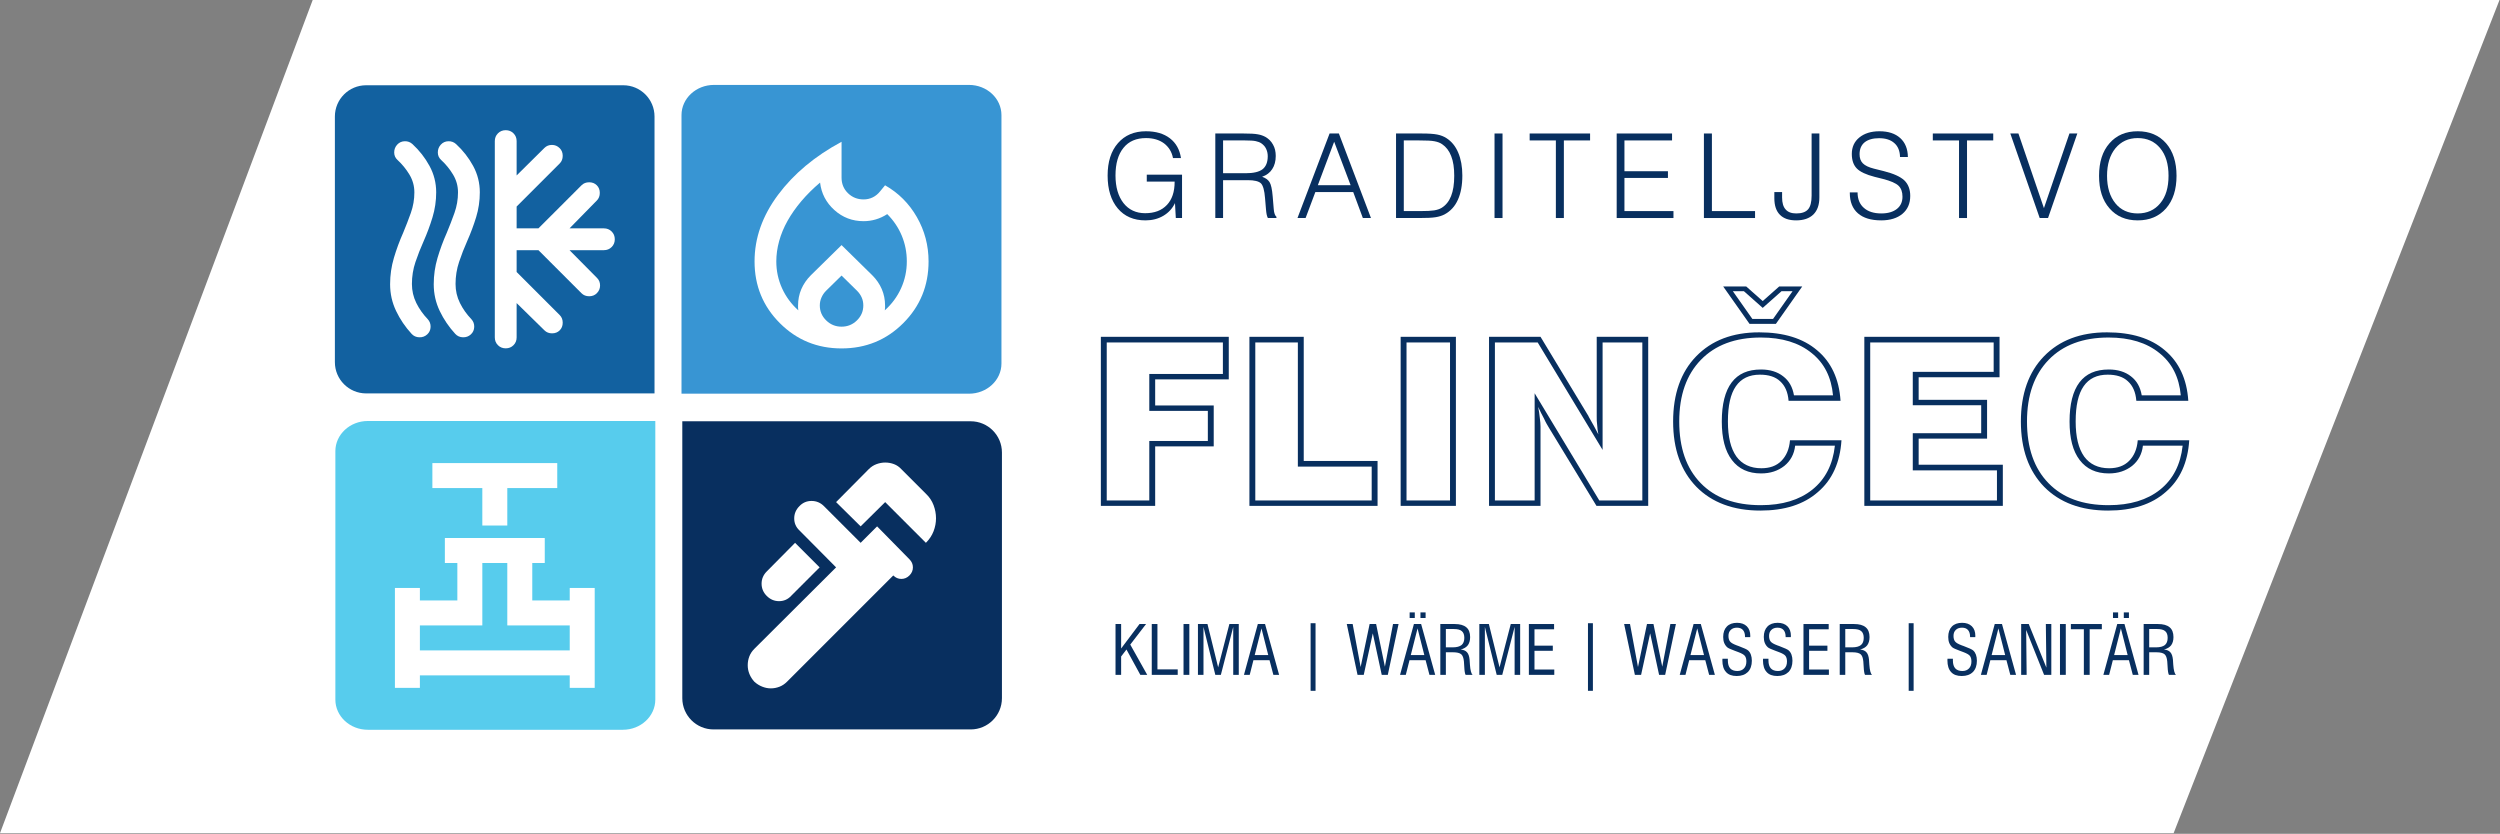 <?xml version="1.0" encoding="UTF-8" standalone="no"?>
<!DOCTYPE svg PUBLIC "-//W3C//DTD SVG 1.1//EN" "http://www.w3.org/Graphics/SVG/1.1/DTD/svg11.dtd">
<svg width="100%" height="100%" viewBox="0 0 3544 1182" version="1.1" xmlns="http://www.w3.org/2000/svg" xmlns:xlink="http://www.w3.org/1999/xlink" xml:space="preserve" xmlns:serif="http://www.serif.com/" style="fill-rule:evenodd;clip-rule:evenodd;stroke-linejoin:round;stroke-miterlimit:2;">
    <rect x="0" y="0" width="3544" height="1182" fill="#808080" stroke="none"/>
    <path d="M3543.31,0L3081.31,1181.1L0,1181.1L443.276,-0L3543.31,0Z" style="fill:white;"/>
    <g id="de-logo" serif:id="de logo" transform="matrix(1.199,0,0,1.199,-264.596,-832.406)">
        <g transform="matrix(1.03,0,0,0.993,-18.801,5.83)">
            <path d="M983.818,832.007L983.818,1161.69L652.768,1161.69C632.978,1161.69 616.912,1145.01 616.912,1124.47L616.912,832.007C616.912,811.464 632.978,794.785 652.768,794.785L947.962,794.785C967.751,794.785 983.818,811.464 983.818,832.007Z" style="fill:rgb(18,97,160);"/>
        </g>
        <g transform="matrix(-1.03,-1.26197e-16,1.21566e-16,-0.993,2040.71,2345.89)">
            <path d="M983.818,832.007L983.818,1161.69L652.768,1161.69C632.978,1161.69 616.912,1145.01 616.912,1124.47L616.912,832.007C616.912,811.464 632.978,794.785 652.768,794.785L947.962,794.785C967.751,794.785 983.818,811.464 983.818,832.007Z" style="fill:rgb(8,47,95);"/>
        </g>
        <g transform="matrix(6.09395e-17,0.995,-1.031,6.3109e-17,2224.14,180.824)">
            <path d="M983.818,832.007L983.818,1161.69L652.768,1161.69C632.978,1161.69 616.912,1145.01 616.912,1124.47L616.912,832.007C616.912,811.464 632.978,794.785 652.768,794.785L947.962,794.785C967.751,794.785 983.818,811.464 983.818,832.007Z" style="fill:rgb(56,149,211);"/>
        </g>
        <g transform="matrix(6.09395e-17,-0.995,1.031,6.3109e-17,-202.232,2170.9)">
            <path d="M983.818,832.007L983.818,1161.69L652.768,1161.69C632.978,1161.69 616.912,1145.01 616.912,1124.47L616.912,832.007C616.912,811.464 632.978,794.785 652.768,794.785L947.962,794.785C967.751,794.785 983.818,811.464 983.818,832.007Z" style="fill:rgb(87,204,237);"/>
        </g>
        <g transform="matrix(3.1,0,0,3.1,805.956,976.892)">
            <g transform="matrix(1,0,0,1,-50,-50)">
                <g transform="matrix(0.104,0,0,0.104,0,100)">
                    <path d="M232,-131C224,-123.667 214.333,-120.167 203,-120.5C191.667,-120.833 182.333,-125 175,-133C151.667,-158.333 132.667,-186.333 118,-217C103.333,-247.667 96,-280.333 96,-315C96,-348.333 100.667,-380.667 110,-412C119.333,-443.333 130.667,-474 144,-504C154,-528 163.333,-552.167 172,-576.5C180.667,-600.833 185,-626 185,-652C185,-675.333 179,-697 167,-717C155,-737 140.333,-755 123,-771C115,-778.333 111,-787.5 111,-798.5C111,-809.5 114.667,-819 122,-827C129.333,-835 138.5,-839.167 149.5,-839.5C160.5,-839.833 170,-836.333 178,-829C203.333,-805.667 224.167,-779 240.5,-749C256.833,-719 265,-686.667 265,-652C265,-620.667 260.5,-590.167 251.5,-560.5C242.5,-530.833 231.667,-501.667 219,-473C207.667,-447.667 197.667,-422.167 189,-396.5C180.333,-370.833 176,-344 176,-316C176,-291.333 181.333,-268.167 192,-246.5C202.667,-224.833 216.667,-205 234,-187C241.333,-179 244.833,-169.5 244.5,-158.5C244.167,-147.5 240,-138.333 232,-131ZM392,-131C384,-123.667 374.333,-120.167 363,-120.5C351.667,-120.833 342.333,-125 335,-133C311.667,-158.333 292.667,-186.333 278,-217C263.333,-247.667 256,-280.333 256,-315C256,-348.333 260.667,-380.667 270,-412C279.333,-443.333 290.667,-474 304,-504C314,-528 323.333,-552.167 332,-576.5C340.667,-600.833 345,-626 345,-652C345,-675.333 339,-697 327,-717C315,-737 300.333,-755 283,-771C275,-778.333 271,-787.5 271,-798.5C271,-809.5 274.667,-819 282,-827C289.333,-835 298.5,-839.167 309.5,-839.5C320.5,-839.833 330,-836.333 338,-829C363.333,-805.667 384.167,-779 400.5,-749C416.833,-719 425,-686.667 425,-652C425,-620.667 420.5,-590.333 411.5,-561C402.5,-531.667 391.667,-502.667 379,-474C367.667,-448.667 357.667,-423 349,-397C340.333,-371 336,-344 336,-316C336,-291.333 341.333,-268.167 352,-246.5C362.667,-224.833 376.667,-205 394,-187C401.333,-179 404.833,-169.5 404.5,-158.5C404.167,-147.5 400,-138.333 392,-131ZM480,-120L480,-840C480,-851.333 483.833,-860.833 491.5,-868.5C499.167,-876.167 508.667,-880 520,-880C531.333,-880 540.833,-876.167 548.5,-868.5C556.167,-860.833 560,-851.333 560,-840L560,-714L662,-815C669.333,-822.333 678.5,-826 689.5,-826C700.5,-826 710,-822 718,-814C725.333,-806.667 729,-797.333 729,-786C729,-774.667 725.333,-765.333 718,-758L560,-600L560,-520L640,-520L798,-678C805.333,-685.333 814.667,-689 826,-689C837.333,-689 846.667,-685.333 854,-678C861.333,-670.667 865,-661.333 865,-650C865,-638.667 861.333,-629.333 854,-622L754,-520L880,-520C891.333,-520 900.833,-516.167 908.5,-508.5C916.167,-500.833 920,-491.333 920,-480C920,-468.667 916.167,-459.167 908.5,-451.5C900.833,-443.833 891.333,-440 880,-440L754,-440L855,-338C862.333,-330.667 866,-321.5 866,-310.5C866,-299.5 862,-290 854,-282C846.667,-274.667 837.333,-271 826,-271C814.667,-271 805.333,-274.667 798,-282L640,-440L560,-440L560,-360L718,-202C725.333,-194.667 729,-185.333 729,-174C729,-162.667 725.333,-153.333 718,-146C710.667,-138.667 701.333,-135 690,-135C678.667,-135 669.333,-138.667 662,-146L560,-246L560,-120C560,-108.667 556.167,-99.167 548.5,-91.5C540.833,-83.833 531.333,-80 520,-80C508.667,-80 499.167,-83.833 491.5,-91.5C483.833,-99.167 480,-108.667 480,-120Z" style="fill:white;fill-rule:nonzero;"/>
                </g>
            </g>
        </g>
        <g transform="matrix(3.283,0,0,3.283,1216.3,1374.36)">
            <g transform="matrix(1,0,0,1,-50,-50)">
                <g transform="matrix(0.104,0,0,0.104,0,100)">
                    <path d="M771,-593L630,-734L545,-650L460,-734L573,-848C581,-856 590,-861.833 600,-865.5C610,-869.167 620,-871 630,-871C640.667,-871 650.833,-869.167 660.5,-865.5C670.167,-861.833 678.667,-856 686,-848L771,-763C783,-751.667 791.833,-738.5 797.5,-723.5C803.167,-708.5 806,-693.333 806,-678C806,-662.667 803.167,-647.667 797.5,-633C791.833,-618.333 783,-605 771,-593ZM220,-409C208,-421 202,-435.167 202,-451.5C202,-467.833 208,-482 220,-494L318,-593L403,-508L304,-409C292.667,-397 278.833,-391 262.5,-391C246.167,-391 232,-397 220,-409ZM177,-112C169.667,-120 164,-128.833 160,-138.5C156,-148.167 154,-158.333 154,-169C154,-179.667 155.833,-189.833 159.5,-199.5C163.167,-209.167 169,-218 177,-226L460,-508L333,-636C321,-647.333 315,-661.167 315,-677.5C315,-693.833 321,-708 333,-720C344.333,-732 358.333,-738 375,-738C391.667,-738 406,-732 418,-720L545,-593L602,-650L714,-536C722,-528 726,-518.667 726,-508C726,-497.333 722,-488 714,-480C706,-472 696.667,-468 686,-468C675.333,-468 666,-472 658,-480L290,-112C282,-104 273.167,-98.167 263.5,-94.5C253.833,-90.833 244,-89 234,-89C224,-89 214,-91 204,-95C194,-99 185,-104.667 177,-112Z" style="fill:white;fill-rule:nonzero;"/>
                </g>
            </g>
        </g>
        <g transform="matrix(3.549,0,0,3.549,805.988,1374.36)">
            <g transform="matrix(1,0,0,1,-50,-50)">
                <g transform="matrix(0.104,0,0,0.104,0,100)">
                    <path d="M440,-640L440,-760L280,-760L280,-840L680,-840L680,-760L520,-760L520,-640L440,-640ZM160,-120L160,-440L240,-440L240,-400L360,-400L360,-520L320,-520L320,-600L640,-600L640,-520L600,-520L600,-400L720,-400L720,-440L800,-440L800,-120L720,-120L720,-160L240,-160L240,-120L160,-120ZM240,-240L720,-240L720,-320L520,-320L520,-520L440,-520L440,-320L240,-320L240,-240Z" style="fill:white;fill-rule:nonzero;"/>
                </g>
            </g>
        </g>
        <g transform="matrix(3.091,0,0,3.091,1215.92,977.361)">
            <g transform="matrix(1,0,0,1,-50,-50)">
                <g transform="matrix(0.104,0,0,0.104,0,100)">
                    <path d="M240,-400C240,-365.333 247,-332.5 261,-301.5C275,-270.5 295,-243.333 321,-220C320.333,-223.333 320,-226.333 320,-229L320,-238C320,-259.333 324,-279.333 332,-298C340,-316.667 351.667,-333.667 367,-349L480,-460L593,-349C608.333,-333.667 620,-316.667 628,-298C636,-279.333 640,-259.333 640,-238L640,-229C640,-226.333 639.667,-223.333 639,-220C665,-243.333 685,-270.5 699,-301.5C713,-332.5 720,-365.333 720,-400C720,-433.333 713.833,-464.833 701.5,-494.5C689.167,-524.167 671.333,-550.667 648,-574C634.667,-565.333 620.667,-558.833 606,-554.5C591.333,-550.167 576.333,-548 561,-548C519.667,-548 483.833,-561.667 453.5,-589C423.167,-616.333 405.667,-650 401,-690C375,-668 352,-645.167 332,-621.5C312,-597.833 295.167,-573.833 281.5,-549.5C267.833,-525.167 257.5,-500.333 250.5,-475C243.5,-449.667 240,-424.667 240,-400ZM480,-348L423,-292C415.667,-284.667 410,-276.333 406,-267C402,-257.667 400,-248 400,-238C400,-216.667 407.833,-198.333 423.5,-183C439.167,-167.667 458,-160 480,-160C502,-160 520.833,-167.667 536.5,-183C552.167,-198.333 560,-216.667 560,-238C560,-248.667 558,-258.5 554,-267.5C550,-276.5 544.333,-284.667 537,-292L480,-348ZM480,-840L480,-708C480,-685.333 487.833,-666.333 503.5,-651C519.167,-635.667 538.333,-628 561,-628C573,-628 584.167,-630.5 594.5,-635.5C604.833,-640.5 614,-648 622,-658L640,-680C689.333,-652 728.333,-613 757,-563C785.667,-513 800,-458.667 800,-400C800,-310.667 769,-235 707,-173C645,-111 569.333,-80 480,-80C390.667,-80 315,-111 253,-173C191,-235 160,-310.667 160,-400C160,-486 188.833,-567.667 246.5,-645C304.167,-722.333 382,-787.333 480,-840Z" style="fill:white;fill-rule:nonzero;"/>
                </g>
            </g>
        </g>
        <g transform="matrix(0.834,0,0,0.834,252.275,165.81)">
            <g transform="matrix(166.667,0,0,166.667,1524,942.702)">
                <path d="M0.63,-0L0.623,-0.127C0.601,-0.081 0.568,-0.045 0.524,-0.019C0.48,0.007 0.429,0.02 0.372,0.02C0.272,0.02 0.193,-0.014 0.136,-0.082C0.079,-0.15 0.05,-0.243 0.05,-0.361C0.05,-0.478 0.079,-0.57 0.138,-0.637C0.196,-0.704 0.276,-0.738 0.376,-0.738C0.46,-0.738 0.528,-0.718 0.58,-0.678C0.632,-0.638 0.663,-0.582 0.674,-0.51L0.606,-0.51C0.596,-0.563 0.57,-0.604 0.53,-0.635C0.489,-0.665 0.438,-0.68 0.377,-0.68C0.294,-0.68 0.23,-0.653 0.185,-0.597C0.14,-0.542 0.117,-0.464 0.117,-0.362C0.117,-0.263 0.14,-0.185 0.185,-0.127C0.23,-0.07 0.292,-0.041 0.369,-0.041C0.448,-0.041 0.51,-0.064 0.554,-0.111C0.598,-0.157 0.62,-0.223 0.62,-0.307L0.62,-0.31L0.383,-0.31L0.383,-0.369L0.683,-0.369L0.683,-0L0.63,-0Z" style="fill:rgb(8,47,95);fill-rule:nonzero;"/>
            </g>
            <g transform="matrix(166.667,0,0,166.667,1671.67,942.702)">
                <path d="M0.146,-0.381L0.337,-0.381C0.404,-0.381 0.452,-0.392 0.482,-0.415C0.511,-0.438 0.526,-0.475 0.526,-0.526C0.526,-0.549 0.521,-0.57 0.512,-0.589C0.503,-0.608 0.489,-0.623 0.472,-0.635C0.459,-0.644 0.443,-0.65 0.424,-0.654C0.406,-0.658 0.375,-0.66 0.333,-0.66L0.146,-0.66L0.146,-0.381ZM0.08,-0L0.08,-0.719L0.32,-0.719C0.375,-0.719 0.416,-0.717 0.441,-0.712C0.466,-0.708 0.487,-0.7 0.506,-0.69C0.534,-0.674 0.556,-0.652 0.571,-0.624C0.587,-0.596 0.594,-0.564 0.594,-0.528C0.594,-0.484 0.584,-0.446 0.564,-0.416C0.545,-0.386 0.516,-0.364 0.478,-0.351C0.507,-0.341 0.528,-0.326 0.541,-0.306C0.554,-0.286 0.563,-0.245 0.568,-0.184L0.577,-0.076C0.578,-0.059 0.581,-0.045 0.585,-0.034C0.589,-0.023 0.594,-0.015 0.6,-0.01L0.6,-0L0.527,-0C0.523,-0.007 0.52,-0.017 0.517,-0.029C0.514,-0.041 0.513,-0.056 0.511,-0.074L0.503,-0.169C0.498,-0.235 0.486,-0.277 0.468,-0.295C0.449,-0.313 0.412,-0.322 0.356,-0.322L0.146,-0.322L0.146,-0L0.08,-0Z" style="fill:rgb(8,47,95);fill-rule:nonzero;"/>
            </g>
            <g transform="matrix(166.667,0,0,166.667,1802.33,942.702)">
                <path d="M0.168,-0.279L0.447,-0.279L0.307,-0.649L0.168,-0.279ZM-0.005,-0L0.268,-0.719L0.347,-0.719L0.62,-0L0.551,-0L0.469,-0.221L0.147,-0.221L0.064,-0L-0.005,-0Z" style="fill:rgb(8,47,95);fill-rule:nonzero;"/>
            </g>
            <g transform="matrix(166.667,0,0,166.667,1927.87,942.702)">
                <path d="M0.146,-0.059L0.285,-0.059C0.34,-0.059 0.379,-0.061 0.404,-0.065C0.429,-0.069 0.45,-0.076 0.467,-0.086C0.503,-0.108 0.53,-0.141 0.548,-0.186C0.566,-0.231 0.575,-0.288 0.575,-0.359C0.575,-0.426 0.567,-0.482 0.549,-0.527C0.532,-0.572 0.506,-0.605 0.472,-0.628C0.455,-0.64 0.433,-0.648 0.407,-0.653C0.382,-0.658 0.339,-0.66 0.278,-0.66L0.146,-0.66L0.146,-0.059ZM0.08,-0.719L0.298,-0.719C0.357,-0.719 0.402,-0.716 0.431,-0.71C0.461,-0.704 0.486,-0.694 0.508,-0.68C0.552,-0.652 0.586,-0.611 0.609,-0.556C0.632,-0.502 0.644,-0.437 0.644,-0.361C0.644,-0.279 0.631,-0.21 0.606,-0.155C0.581,-0.099 0.543,-0.058 0.493,-0.031C0.472,-0.02 0.447,-0.012 0.417,-0.007C0.386,-0.002 0.34,-0 0.278,-0L0.08,-0L0.08,-0.719Z" style="fill:rgb(8,47,95);fill-rule:nonzero;"/>
            </g>
            <g transform="matrix(166.667,0,0,166.667,2066.83,942.702)">
                <rect x="0.084" y="-0.719" width="0.068" height="0.719" style="fill:rgb(8,47,95);fill-rule:nonzero;"/>
            </g>
            <g transform="matrix(166.667,0,0,166.667,2129.13,942.702)">
                <path d="M0.232,-0L0.232,-0.66L0.009,-0.66L0.009,-0.719L0.523,-0.719L0.523,-0.66L0.3,-0.66L0.3,-0L0.232,-0Z" style="fill:rgb(8,47,95);fill-rule:nonzero;"/>
            </g>
            <g transform="matrix(166.667,0,0,166.667,2240.67,942.702)">
                <path d="M0.08,-0L0.08,-0.719L0.551,-0.719L0.551,-0.66L0.146,-0.66L0.146,-0.398L0.516,-0.398L0.516,-0.341L0.146,-0.341L0.146,-0.059L0.563,-0.059L0.563,-0L0.08,-0Z" style="fill:rgb(8,47,95);fill-rule:nonzero;"/>
            </g>
            <g transform="matrix(166.667,0,0,166.667,2364.33,942.702)">
                <path d="M0.08,-0L0.08,-0.719L0.148,-0.719L0.148,-0.059L0.515,-0.059L0.515,-0L0.08,-0Z" style="fill:rgb(8,47,95);fill-rule:nonzero;"/>
            </g>
            <g transform="matrix(166.667,0,0,166.667,2473.84,942.702)">
                <path d="M0.022,-0.221L0.088,-0.221L0.088,-0.175C0.088,-0.129 0.098,-0.095 0.118,-0.073C0.138,-0.05 0.168,-0.039 0.209,-0.039C0.256,-0.039 0.289,-0.051 0.309,-0.074C0.329,-0.097 0.339,-0.136 0.339,-0.19L0.339,-0.719L0.405,-0.719L0.405,-0.175C0.405,-0.112 0.388,-0.064 0.354,-0.03C0.32,0.003 0.271,0.02 0.207,0.02C0.146,0.02 0.1,0.004 0.069,-0.028C0.038,-0.059 0.022,-0.106 0.022,-0.169L0.022,-0.221Z" style="fill:rgb(8,47,95);fill-rule:nonzero;"/>
            </g>
            <g transform="matrix(166.667,0,0,166.667,2576.83,942.702)">
                <path d="M0.046,-0.218L0.112,-0.218C0.112,-0.161 0.13,-0.117 0.166,-0.086C0.201,-0.055 0.25,-0.039 0.314,-0.039C0.37,-0.039 0.414,-0.052 0.446,-0.077C0.478,-0.102 0.494,-0.137 0.494,-0.181C0.494,-0.222 0.483,-0.253 0.46,-0.275C0.438,-0.296 0.393,-0.316 0.326,-0.333L0.258,-0.35C0.184,-0.369 0.133,-0.393 0.105,-0.422C0.077,-0.451 0.063,-0.492 0.063,-0.545C0.063,-0.603 0.084,-0.65 0.127,-0.685C0.17,-0.72 0.227,-0.738 0.298,-0.738C0.373,-0.738 0.432,-0.719 0.475,-0.68C0.517,-0.642 0.539,-0.588 0.54,-0.519L0.473,-0.519C0.472,-0.57 0.456,-0.61 0.425,-0.637C0.394,-0.665 0.351,-0.679 0.295,-0.679C0.242,-0.679 0.201,-0.667 0.172,-0.644C0.143,-0.62 0.129,-0.586 0.129,-0.543C0.129,-0.51 0.138,-0.484 0.157,-0.465C0.176,-0.446 0.207,-0.431 0.251,-0.42L0.335,-0.399C0.418,-0.378 0.476,-0.352 0.51,-0.32C0.543,-0.288 0.56,-0.244 0.56,-0.188C0.56,-0.124 0.538,-0.073 0.494,-0.036C0.45,0.001 0.389,0.02 0.313,0.02C0.227,0.02 0.161,-0 0.115,-0.04C0.069,-0.08 0.046,-0.138 0.046,-0.213L0.046,-0.218Z" style="fill:rgb(8,47,95);fill-rule:nonzero;"/>
            </g>
            <g transform="matrix(166.667,0,0,166.667,2700.66,942.702)">
                <path d="M0.232,-0L0.232,-0.66L0.009,-0.66L0.009,-0.719L0.523,-0.719L0.523,-0.66L0.3,-0.66L0.3,-0L0.232,-0Z" style="fill:rgb(8,47,95);fill-rule:nonzero;"/>
            </g>
            <g transform="matrix(166.667,0,0,166.667,2812.19,942.702)">
                <path d="M0.249,-0L-0.001,-0.719L0.068,-0.719L0.285,-0.084L0.502,-0.719L0.569,-0.719L0.32,-0L0.249,-0Z" style="fill:rgb(8,47,95);fill-rule:nonzero;"/>
            </g>
            <g transform="matrix(166.667,0,0,166.667,2929.67,942.702)">
                <path d="M0.117,-0.359C0.117,-0.261 0.141,-0.183 0.188,-0.125C0.234,-0.068 0.298,-0.039 0.378,-0.039C0.458,-0.039 0.522,-0.068 0.569,-0.125C0.617,-0.182 0.64,-0.26 0.64,-0.359C0.64,-0.458 0.617,-0.536 0.569,-0.594C0.522,-0.651 0.458,-0.68 0.378,-0.68C0.299,-0.68 0.236,-0.651 0.188,-0.593C0.141,-0.535 0.117,-0.457 0.117,-0.359ZM0.049,-0.359C0.049,-0.475 0.078,-0.568 0.138,-0.636C0.197,-0.704 0.277,-0.738 0.378,-0.738C0.479,-0.738 0.559,-0.704 0.619,-0.636C0.678,-0.568 0.708,-0.475 0.708,-0.359C0.708,-0.242 0.678,-0.15 0.619,-0.082C0.559,-0.014 0.479,0.02 0.378,0.02C0.277,0.02 0.197,-0.014 0.138,-0.082C0.078,-0.15 0.049,-0.242 0.049,-0.359Z" style="fill:rgb(8,47,95);fill-rule:nonzero;"/>
            </g>
        </g>
        <g transform="matrix(0.834,0,0,0.834,263.212,745.81)">
            <g transform="matrix(95.833,0,0,95.833,1524,894.891)">
                <path d="M0.067,-0L0.067,-0.752L0.15,-0.752L0.15,-0.39L0.422,-0.752L0.519,-0.752L0.285,-0.448L0.536,-0L0.434,-0L0.229,-0.375L0.15,-0.272L0.15,-0L0.067,-0Z" style="fill:rgb(8,47,95);fill-rule:nonzero;"/>
            </g>
            <g transform="matrix(95.833,0,0,95.833,1575.37,894.891)">
                <path d="M0.067,-0L0.067,-0.752L0.151,-0.752L0.151,-0.081L0.451,-0.081L0.451,-0L0.067,-0Z" style="fill:rgb(8,47,95);fill-rule:nonzero;"/>
            </g>
            <g transform="matrix(95.833,0,0,95.833,1620.41,894.891)">
                <rect x="0.067" y="-0.752" width="0.086" height="0.752" style="fill:rgb(8,47,95);fill-rule:nonzero;"/>
            </g>
            <g transform="matrix(95.833,0,0,95.833,1640.94,894.891)">
                <path d="M0.588,-0L0.588,-0.709L0.405,-0L0.323,-0L0.148,-0.709L0.148,-0L0.066,-0L0.066,-0.752L0.207,-0.752L0.365,-0.111L0.531,-0.752L0.67,-0.752L0.67,-0L0.588,-0Z" style="fill:rgb(8,47,95);fill-rule:nonzero;"/>
            </g>
            <g transform="matrix(95.833,0,0,95.833,1711.07,894.891)">
                <path d="M0.174,-0.293L0.374,-0.293L0.274,-0.687L0.174,-0.293ZM0.015,-0L0.22,-0.752L0.327,-0.752L0.535,-0L0.45,-0L0.393,-0.217L0.155,-0.217L0.1,-0L0.015,-0Z" style="fill:rgb(8,47,95);fill-rule:nonzero;"/>
            </g>
            <g transform="matrix(95.833,0,0,95.833,1786.48,894.891)">
                <rect x="0.214" y="-0.764" width="0.073" height="1" style="fill:rgb(8,47,95);fill-rule:nonzero;"/>
            </g>
            <g transform="matrix(95.833,0,0,95.833,1857.11,894.891)">
                <path d="M0.171,-0L0.012,-0.752L0.099,-0.752L0.217,-0.116L0.35,-0.752L0.446,-0.752L0.576,-0.121L0.696,-0.752L0.778,-0.752L0.619,-0L0.529,-0L0.397,-0.614L0.263,-0L0.171,-0Z" style="fill:rgb(8,47,95);fill-rule:nonzero;"/>
            </g>
            <g transform="matrix(95.833,0,0,95.833,1932.34,894.891)">
                <path d="M0.174,-0.293L0.374,-0.293L0.274,-0.687L0.174,-0.293ZM0.015,-0L0.22,-0.752L0.327,-0.752L0.535,-0L0.45,-0L0.393,-0.217L0.155,-0.217L0.1,-0L0.015,-0ZM0.317,-0.841L0.317,-0.924L0.393,-0.924L0.393,-0.841L0.317,-0.841ZM0.157,-0.841L0.157,-0.924L0.233,-0.924L0.233,-0.841L0.157,-0.841Z" style="fill:rgb(8,47,95);fill-rule:nonzero;"/>
            </g>
            <g transform="matrix(95.833,0,0,95.833,1984.45,894.891)">
                <path d="M0.149,-0.407L0.251,-0.407C0.31,-0.407 0.353,-0.419 0.381,-0.441C0.408,-0.464 0.422,-0.499 0.422,-0.547C0.422,-0.593 0.41,-0.626 0.385,-0.647C0.361,-0.668 0.321,-0.678 0.267,-0.678L0.149,-0.678L0.149,-0.407ZM0.067,-0L0.067,-0.752L0.278,-0.752C0.356,-0.752 0.413,-0.736 0.451,-0.704C0.489,-0.673 0.508,-0.624 0.508,-0.559C0.508,-0.509 0.496,-0.468 0.474,-0.438C0.451,-0.408 0.416,-0.387 0.368,-0.375C0.41,-0.371 0.441,-0.358 0.462,-0.334C0.483,-0.311 0.495,-0.275 0.5,-0.226C0.502,-0.207 0.503,-0.182 0.505,-0.15C0.511,-0.068 0.524,-0.018 0.545,-0L0.441,-0C0.431,-0.017 0.424,-0.058 0.421,-0.123C0.419,-0.155 0.418,-0.18 0.416,-0.199C0.411,-0.251 0.398,-0.286 0.376,-0.305C0.353,-0.324 0.313,-0.334 0.256,-0.334L0.149,-0.334L0.149,-0L0.067,-0Z" style="fill:rgb(8,47,95);fill-rule:nonzero;"/>
            </g>
            <g transform="matrix(95.833,0,0,95.833,2039.85,894.891)">
                <path d="M0.588,-0L0.588,-0.709L0.405,-0L0.323,-0L0.148,-0.709L0.148,-0L0.066,-0L0.066,-0.752L0.207,-0.752L0.365,-0.111L0.531,-0.752L0.67,-0.752L0.67,-0L0.588,-0Z" style="fill:rgb(8,47,95);fill-rule:nonzero;"/>
            </g>
            <g transform="matrix(95.833,0,0,95.833,2109.98,894.891)">
                <path d="M0.067,-0L0.067,-0.752L0.44,-0.752L0.44,-0.674L0.15,-0.674L0.15,-0.432L0.421,-0.432L0.421,-0.356L0.15,-0.356L0.15,-0.079L0.443,-0.079L0.443,-0L0.067,-0Z" style="fill:rgb(8,47,95);fill-rule:nonzero;"/>
            </g>
            <g transform="matrix(95.833,0,0,95.833,2179.67,894.891)">
                <rect x="0.214" y="-0.764" width="0.073" height="1" style="fill:rgb(8,47,95);fill-rule:nonzero;"/>
            </g>
            <g transform="matrix(95.833,0,0,95.833,2250.3,894.891)">
                <path d="M0.171,-0L0.012,-0.752L0.099,-0.752L0.217,-0.116L0.35,-0.752L0.446,-0.752L0.576,-0.121L0.696,-0.752L0.778,-0.752L0.619,-0L0.529,-0L0.397,-0.614L0.263,-0L0.171,-0Z" style="fill:rgb(8,47,95);fill-rule:nonzero;"/>
            </g>
            <g transform="matrix(95.833,0,0,95.833,2328.83,894.891)">
                <path d="M0.174,-0.293L0.374,-0.293L0.274,-0.687L0.174,-0.293ZM0.015,-0L0.22,-0.752L0.327,-0.752L0.535,-0L0.45,-0L0.393,-0.217L0.155,-0.217L0.1,-0L0.015,-0Z" style="fill:rgb(8,47,95);fill-rule:nonzero;"/>
            </g>
            <g transform="matrix(95.833,0,0,95.833,2385.93,894.891)">
                <path d="M0.051,-0.239L0.131,-0.239L0.131,-0.212C0.131,-0.161 0.143,-0.122 0.166,-0.096C0.19,-0.07 0.225,-0.057 0.271,-0.057C0.313,-0.057 0.345,-0.07 0.369,-0.095C0.393,-0.12 0.405,-0.154 0.405,-0.198C0.405,-0.233 0.398,-0.26 0.383,-0.28C0.369,-0.299 0.336,-0.318 0.285,-0.337C0.273,-0.341 0.256,-0.348 0.234,-0.356C0.174,-0.378 0.137,-0.395 0.124,-0.406C0.103,-0.424 0.088,-0.446 0.077,-0.472C0.067,-0.497 0.062,-0.527 0.062,-0.561C0.062,-0.626 0.08,-0.678 0.116,-0.715C0.152,-0.752 0.203,-0.77 0.267,-0.77C0.328,-0.77 0.376,-0.753 0.411,-0.719C0.446,-0.685 0.463,-0.637 0.463,-0.577C0.463,-0.575 0.462,-0.56 0.462,-0.558L0.385,-0.558L0.385,-0.566C0.385,-0.608 0.374,-0.641 0.354,-0.664C0.333,-0.687 0.304,-0.698 0.266,-0.698C0.227,-0.698 0.196,-0.687 0.174,-0.665C0.151,-0.643 0.14,-0.614 0.14,-0.576C0.14,-0.541 0.148,-0.513 0.163,-0.494C0.178,-0.474 0.212,-0.455 0.263,-0.436C0.269,-0.434 0.278,-0.43 0.291,-0.426C0.369,-0.397 0.416,-0.375 0.431,-0.361C0.45,-0.344 0.463,-0.323 0.472,-0.298C0.481,-0.273 0.486,-0.243 0.486,-0.209C0.486,-0.138 0.466,-0.082 0.427,-0.042C0.387,-0.003 0.333,0.017 0.262,0.017C0.192,0.017 0.139,-0.002 0.104,-0.042C0.068,-0.081 0.05,-0.138 0.05,-0.214C0.05,-0.216 0.051,-0.236 0.051,-0.239Z" style="fill:rgb(8,47,95);fill-rule:nonzero;"/>
            </g>
            <g transform="matrix(95.833,0,0,95.833,2443.5,894.891)">
                <path d="M0.051,-0.239L0.131,-0.239L0.131,-0.212C0.131,-0.161 0.143,-0.122 0.166,-0.096C0.19,-0.07 0.225,-0.057 0.271,-0.057C0.313,-0.057 0.345,-0.07 0.369,-0.095C0.393,-0.12 0.405,-0.154 0.405,-0.198C0.405,-0.233 0.398,-0.26 0.383,-0.28C0.369,-0.299 0.336,-0.318 0.285,-0.337C0.273,-0.341 0.256,-0.348 0.234,-0.356C0.174,-0.378 0.137,-0.395 0.124,-0.406C0.103,-0.424 0.088,-0.446 0.077,-0.472C0.067,-0.497 0.062,-0.527 0.062,-0.561C0.062,-0.626 0.08,-0.678 0.116,-0.715C0.152,-0.752 0.203,-0.77 0.267,-0.77C0.328,-0.77 0.376,-0.753 0.411,-0.719C0.446,-0.685 0.463,-0.637 0.463,-0.577C0.463,-0.575 0.462,-0.56 0.462,-0.558L0.385,-0.558L0.385,-0.566C0.385,-0.608 0.374,-0.641 0.354,-0.664C0.333,-0.687 0.304,-0.698 0.266,-0.698C0.227,-0.698 0.196,-0.687 0.174,-0.665C0.151,-0.643 0.14,-0.614 0.14,-0.576C0.14,-0.541 0.148,-0.513 0.163,-0.494C0.178,-0.474 0.212,-0.455 0.263,-0.436C0.269,-0.434 0.278,-0.43 0.291,-0.426C0.369,-0.397 0.416,-0.375 0.431,-0.361C0.45,-0.344 0.463,-0.323 0.472,-0.298C0.481,-0.273 0.486,-0.243 0.486,-0.209C0.486,-0.138 0.466,-0.082 0.427,-0.042C0.387,-0.003 0.333,0.017 0.262,0.017C0.192,0.017 0.139,-0.002 0.104,-0.042C0.068,-0.081 0.05,-0.138 0.05,-0.214C0.05,-0.216 0.051,-0.236 0.051,-0.239Z" style="fill:rgb(8,47,95);fill-rule:nonzero;"/>
            </g>
            <g transform="matrix(95.833,0,0,95.833,2499.28,894.891)">
                <path d="M0.067,-0L0.067,-0.752L0.44,-0.752L0.44,-0.674L0.15,-0.674L0.15,-0.432L0.421,-0.432L0.421,-0.356L0.15,-0.356L0.15,-0.079L0.443,-0.079L0.443,-0L0.067,-0Z" style="fill:rgb(8,47,95);fill-rule:nonzero;"/>
            </g>
            <g transform="matrix(95.833,0,0,95.833,2550.67,894.891)">
                <path d="M0.149,-0.407L0.251,-0.407C0.31,-0.407 0.353,-0.419 0.381,-0.441C0.408,-0.464 0.422,-0.499 0.422,-0.547C0.422,-0.593 0.41,-0.626 0.385,-0.647C0.361,-0.668 0.321,-0.678 0.267,-0.678L0.149,-0.678L0.149,-0.407ZM0.067,-0L0.067,-0.752L0.278,-0.752C0.356,-0.752 0.413,-0.736 0.451,-0.704C0.489,-0.673 0.508,-0.624 0.508,-0.559C0.508,-0.509 0.496,-0.468 0.474,-0.438C0.451,-0.408 0.416,-0.387 0.368,-0.375C0.41,-0.371 0.441,-0.358 0.462,-0.334C0.483,-0.311 0.495,-0.275 0.5,-0.226C0.502,-0.207 0.503,-0.182 0.505,-0.15C0.511,-0.068 0.524,-0.018 0.545,-0L0.441,-0C0.431,-0.017 0.424,-0.058 0.421,-0.123C0.419,-0.155 0.418,-0.18 0.416,-0.199C0.411,-0.251 0.398,-0.286 0.376,-0.305C0.353,-0.324 0.313,-0.334 0.256,-0.334L0.149,-0.334L0.149,-0L0.067,-0Z" style="fill:rgb(8,47,95);fill-rule:nonzero;"/>
            </g>
            <g transform="matrix(95.833,0,0,95.833,2634.34,894.891)">
                <rect x="0.214" y="-0.764" width="0.073" height="1" style="fill:rgb(8,47,95);fill-rule:nonzero;"/>
            </g>
            <g transform="matrix(95.833,0,0,95.833,2704.97,894.891)">
                <path d="M0.051,-0.239L0.131,-0.239L0.131,-0.212C0.131,-0.161 0.143,-0.122 0.166,-0.096C0.19,-0.07 0.225,-0.057 0.271,-0.057C0.313,-0.057 0.345,-0.07 0.369,-0.095C0.393,-0.12 0.405,-0.154 0.405,-0.198C0.405,-0.233 0.398,-0.26 0.383,-0.28C0.369,-0.299 0.336,-0.318 0.285,-0.337C0.273,-0.341 0.256,-0.348 0.234,-0.356C0.174,-0.378 0.137,-0.395 0.124,-0.406C0.103,-0.424 0.088,-0.446 0.077,-0.472C0.067,-0.497 0.062,-0.527 0.062,-0.561C0.062,-0.626 0.08,-0.678 0.116,-0.715C0.152,-0.752 0.203,-0.77 0.267,-0.77C0.328,-0.77 0.376,-0.753 0.411,-0.719C0.446,-0.685 0.463,-0.637 0.463,-0.577C0.463,-0.575 0.462,-0.56 0.462,-0.558L0.385,-0.558L0.385,-0.566C0.385,-0.608 0.374,-0.641 0.354,-0.664C0.333,-0.687 0.304,-0.698 0.266,-0.698C0.227,-0.698 0.196,-0.687 0.174,-0.665C0.151,-0.643 0.14,-0.614 0.14,-0.576C0.14,-0.541 0.148,-0.513 0.163,-0.494C0.178,-0.474 0.212,-0.455 0.263,-0.436C0.269,-0.434 0.278,-0.43 0.291,-0.426C0.369,-0.397 0.416,-0.375 0.431,-0.361C0.45,-0.344 0.463,-0.323 0.472,-0.298C0.481,-0.273 0.486,-0.243 0.486,-0.209C0.486,-0.138 0.466,-0.082 0.427,-0.042C0.387,-0.003 0.333,0.017 0.262,0.017C0.192,0.017 0.139,-0.002 0.104,-0.042C0.068,-0.081 0.05,-0.138 0.05,-0.214C0.05,-0.216 0.051,-0.236 0.051,-0.239Z" style="fill:rgb(8,47,95);fill-rule:nonzero;"/>
            </g>
            <g transform="matrix(95.833,0,0,95.833,2755.77,894.891)">
                <path d="M0.174,-0.293L0.374,-0.293L0.274,-0.687L0.174,-0.293ZM0.015,-0L0.22,-0.752L0.327,-0.752L0.535,-0L0.45,-0L0.393,-0.217L0.155,-0.217L0.1,-0L0.015,-0Z" style="fill:rgb(8,47,95);fill-rule:nonzero;"/>
            </g>
            <g transform="matrix(95.833,0,0,95.833,2807.89,894.891)">
                <path d="M0.067,-0L0.067,-0.752L0.179,-0.752L0.44,-0.107L0.432,-0.752L0.513,-0.752L0.513,-0L0.406,-0L0.141,-0.664L0.148,-0L0.067,-0Z" style="fill:rgb(8,47,95);fill-rule:nonzero;"/>
            </g>
            <g transform="matrix(95.833,0,0,95.833,2862.9,894.891)">
                <rect x="0.067" y="-0.752" width="0.086" height="0.752" style="fill:rgb(8,47,95);fill-rule:nonzero;"/>
            </g>
            <g transform="matrix(95.833,0,0,95.833,2883.43,894.891)">
                <path d="M0.206,-0L0.206,-0.675L0.014,-0.675L0.014,-0.752L0.472,-0.752L0.472,-0.675L0.292,-0.675L0.292,-0L0.206,-0Z" style="fill:rgb(8,47,95);fill-rule:nonzero;"/>
            </g>
            <g transform="matrix(95.833,0,0,95.833,2929.42,894.891)">
                <path d="M0.174,-0.293L0.374,-0.293L0.274,-0.687L0.174,-0.293ZM0.015,-0L0.22,-0.752L0.327,-0.752L0.535,-0L0.45,-0L0.393,-0.217L0.155,-0.217L0.1,-0L0.015,-0ZM0.317,-0.841L0.317,-0.924L0.393,-0.924L0.393,-0.841L0.317,-0.841ZM0.157,-0.841L0.157,-0.924L0.233,-0.924L0.233,-0.841L0.157,-0.841Z" style="fill:rgb(8,47,95);fill-rule:nonzero;"/>
            </g>
            <g transform="matrix(95.833,0,0,95.833,2981.53,894.891)">
                <path d="M0.149,-0.407L0.251,-0.407C0.31,-0.407 0.353,-0.419 0.381,-0.441C0.408,-0.464 0.422,-0.499 0.422,-0.547C0.422,-0.593 0.41,-0.626 0.385,-0.647C0.361,-0.668 0.321,-0.678 0.267,-0.678L0.149,-0.678L0.149,-0.407ZM0.067,-0L0.067,-0.752L0.278,-0.752C0.356,-0.752 0.413,-0.736 0.451,-0.704C0.489,-0.673 0.508,-0.624 0.508,-0.559C0.508,-0.509 0.496,-0.468 0.474,-0.438C0.451,-0.408 0.416,-0.387 0.368,-0.375C0.41,-0.371 0.441,-0.358 0.462,-0.334C0.483,-0.311 0.495,-0.275 0.5,-0.226C0.502,-0.207 0.503,-0.182 0.505,-0.15C0.511,-0.068 0.524,-0.018 0.545,-0L0.441,-0C0.431,-0.017 0.424,-0.058 0.421,-0.123C0.419,-0.155 0.418,-0.18 0.416,-0.199C0.411,-0.251 0.398,-0.286 0.376,-0.305C0.353,-0.324 0.313,-0.334 0.256,-0.334L0.149,-0.334L0.149,-0L0.067,-0Z" style="fill:rgb(8,47,95);fill-rule:nonzero;"/>
            </g>
        </g>
        <g transform="matrix(0.834,0,0,0.834,40.552,98.456)">
            <g transform="matrix(333.333,0,0,333.333,1753.94,1431.53)">
                <path d="M0.274,-0.023L0.274,-0.276L0.523,-0.276L0.523,-0.404L0.274,-0.404L0.274,-0.561L0.587,-0.561L0.587,-0.695L0.093,-0.695L0.093,-0.023L0.274,-0.023ZM0.068,-0L0.068,-0.719L0.612,-0.719L0.612,-0.538L0.299,-0.538L0.299,-0.427L0.548,-0.427L0.548,-0.253L0.299,-0.253L0.299,-0L0.068,-0Z" style="fill:rgb(8,47,95);fill-rule:nonzero;"/>
            </g>
            <g transform="matrix(333.333,0,0,333.333,1964.55,1431.53)">
                <path d="M0.588,-0.023L0.588,-0.167L0.274,-0.167L0.274,-0.695L0.093,-0.695L0.093,-0.023L0.588,-0.023ZM0.068,-0L0.068,-0.719L0.299,-0.719L0.299,-0.191L0.613,-0.191L0.613,-0L0.068,-0Z" style="fill:rgb(8,47,95);fill-rule:nonzero;"/>
            </g>
            <g transform="matrix(333.333,0,0,333.333,2177.6,1431.53)">
                <path d="M0.282,-0.023L0.282,-0.695L0.097,-0.695L0.097,-0.023L0.282,-0.023ZM0.072,-0L0.072,-0.719L0.307,-0.719L0.307,-0L0.072,-0Z" style="fill:rgb(8,47,95);fill-rule:nonzero;"/>
            </g>
            <g transform="matrix(333.333,0,0,333.333,2304.23,1431.53)">
                <path d="M0.551,-0.695L0.551,-0.238L0.275,-0.695L0.093,-0.695L0.093,-0.023L0.262,-0.023L0.262,-0.479L0.537,-0.023L0.72,-0.023L0.72,-0.695L0.551,-0.695ZM0.068,-0L0.068,-0.719L0.287,-0.719L0.489,-0.385C0.49,-0.384 0.491,-0.382 0.492,-0.379C0.508,-0.352 0.521,-0.327 0.533,-0.304C0.53,-0.317 0.529,-0.33 0.528,-0.343C0.526,-0.356 0.526,-0.368 0.526,-0.38L0.526,-0.719L0.745,-0.719L0.745,-0L0.525,-0L0.323,-0.332C0.317,-0.342 0.309,-0.355 0.302,-0.371C0.294,-0.386 0.285,-0.403 0.277,-0.421C0.28,-0.404 0.283,-0.388 0.284,-0.374C0.286,-0.36 0.287,-0.347 0.287,-0.337L0.287,-0L0.068,-0Z" style="fill:rgb(8,47,95);fill-rule:nonzero;"/>
            </g>
            <g transform="matrix(333.333,0,0,333.333,2575.55,1431.53)">
                <path d="M0.725,-0.256L0.556,-0.256C0.552,-0.22 0.536,-0.191 0.51,-0.17C0.483,-0.149 0.451,-0.138 0.411,-0.138C0.357,-0.138 0.316,-0.157 0.287,-0.195C0.258,-0.233 0.244,-0.287 0.244,-0.359C0.244,-0.432 0.258,-0.488 0.286,-0.525C0.314,-0.562 0.355,-0.58 0.411,-0.58C0.449,-0.58 0.481,-0.57 0.505,-0.551C0.53,-0.532 0.545,-0.505 0.551,-0.47L0.717,-0.47C0.71,-0.547 0.68,-0.607 0.626,-0.65C0.572,-0.694 0.5,-0.716 0.41,-0.716C0.301,-0.716 0.216,-0.684 0.155,-0.621C0.094,-0.558 0.063,-0.471 0.063,-0.359C0.063,-0.247 0.093,-0.16 0.154,-0.097C0.215,-0.034 0.3,-0.003 0.41,-0.003C0.501,-0.003 0.574,-0.025 0.629,-0.069C0.684,-0.113 0.716,-0.175 0.725,-0.256ZM0.534,-0.279L0.753,-0.279C0.747,-0.185 0.714,-0.111 0.653,-0.059C0.593,-0.006 0.511,0.02 0.408,0.02C0.293,0.02 0.202,-0.014 0.136,-0.081C0.07,-0.149 0.037,-0.241 0.037,-0.359C0.037,-0.476 0.07,-0.569 0.135,-0.636C0.201,-0.704 0.29,-0.738 0.403,-0.738C0.507,-0.738 0.589,-0.713 0.649,-0.662C0.709,-0.612 0.743,-0.54 0.749,-0.447L0.528,-0.447C0.525,-0.484 0.513,-0.511 0.492,-0.53C0.472,-0.549 0.443,-0.558 0.406,-0.558C0.361,-0.558 0.327,-0.542 0.304,-0.509C0.281,-0.476 0.27,-0.426 0.27,-0.359C0.27,-0.293 0.282,-0.244 0.306,-0.21C0.33,-0.177 0.366,-0.16 0.412,-0.16C0.448,-0.16 0.476,-0.17 0.497,-0.191C0.518,-0.212 0.531,-0.241 0.534,-0.279ZM0.545,-0.913L0.498,-0.913L0.418,-0.842L0.338,-0.913L0.291,-0.913L0.374,-0.795L0.462,-0.795L0.545,-0.913ZM0.586,-0.933L0.474,-0.774L0.362,-0.774L0.25,-0.933L0.348,-0.933L0.418,-0.871L0.488,-0.933L0.586,-0.933Z" style="fill:rgb(8,47,95);fill-rule:nonzero;"/>
            </g>
            <g transform="matrix(333.333,0,0,333.333,2836.29,1431.53)">
                <path d="M0.632,-0.023L0.632,-0.151L0.274,-0.151L0.274,-0.309L0.565,-0.309L0.565,-0.428L0.274,-0.428L0.274,-0.57L0.618,-0.57L0.618,-0.695L0.093,-0.695L0.093,-0.023L0.632,-0.023ZM0.068,-0L0.068,-0.719L0.643,-0.719L0.643,-0.547L0.299,-0.547L0.299,-0.451L0.59,-0.451L0.59,-0.286L0.299,-0.286L0.299,-0.175L0.657,-0.175L0.657,-0L0.068,-0Z" style="fill:rgb(8,47,95);fill-rule:nonzero;"/>
            </g>
            <g transform="matrix(333.333,0,0,333.333,3068.55,1431.53)">
                <path d="M0.725,-0.256L0.556,-0.256C0.552,-0.22 0.536,-0.191 0.51,-0.17C0.483,-0.149 0.451,-0.138 0.411,-0.138C0.357,-0.138 0.316,-0.157 0.287,-0.195C0.258,-0.233 0.244,-0.287 0.244,-0.359C0.244,-0.432 0.258,-0.488 0.286,-0.525C0.314,-0.562 0.355,-0.58 0.411,-0.58C0.449,-0.58 0.481,-0.57 0.505,-0.551C0.53,-0.532 0.545,-0.505 0.551,-0.47L0.717,-0.47C0.71,-0.547 0.68,-0.607 0.626,-0.65C0.572,-0.694 0.5,-0.716 0.41,-0.716C0.301,-0.716 0.216,-0.684 0.155,-0.621C0.094,-0.558 0.063,-0.471 0.063,-0.359C0.063,-0.247 0.093,-0.16 0.154,-0.097C0.215,-0.034 0.3,-0.003 0.41,-0.003C0.501,-0.003 0.574,-0.025 0.629,-0.069C0.684,-0.113 0.716,-0.175 0.725,-0.256ZM0.534,-0.279L0.753,-0.279C0.747,-0.185 0.714,-0.111 0.653,-0.059C0.593,-0.006 0.511,0.02 0.408,0.02C0.293,0.02 0.202,-0.014 0.136,-0.081C0.07,-0.149 0.037,-0.241 0.037,-0.359C0.037,-0.476 0.07,-0.569 0.135,-0.636C0.201,-0.704 0.29,-0.738 0.403,-0.738C0.507,-0.738 0.589,-0.713 0.649,-0.662C0.709,-0.612 0.743,-0.54 0.749,-0.447L0.528,-0.447C0.525,-0.484 0.513,-0.511 0.492,-0.53C0.472,-0.549 0.443,-0.558 0.406,-0.558C0.361,-0.558 0.327,-0.542 0.304,-0.509C0.281,-0.476 0.27,-0.426 0.27,-0.359C0.27,-0.293 0.282,-0.244 0.306,-0.21C0.33,-0.177 0.366,-0.16 0.412,-0.16C0.448,-0.16 0.476,-0.17 0.497,-0.191C0.518,-0.212 0.531,-0.241 0.534,-0.279Z" style="fill:rgb(8,47,95);fill-rule:nonzero;"/>
            </g>
        </g>
    </g>
</svg>
